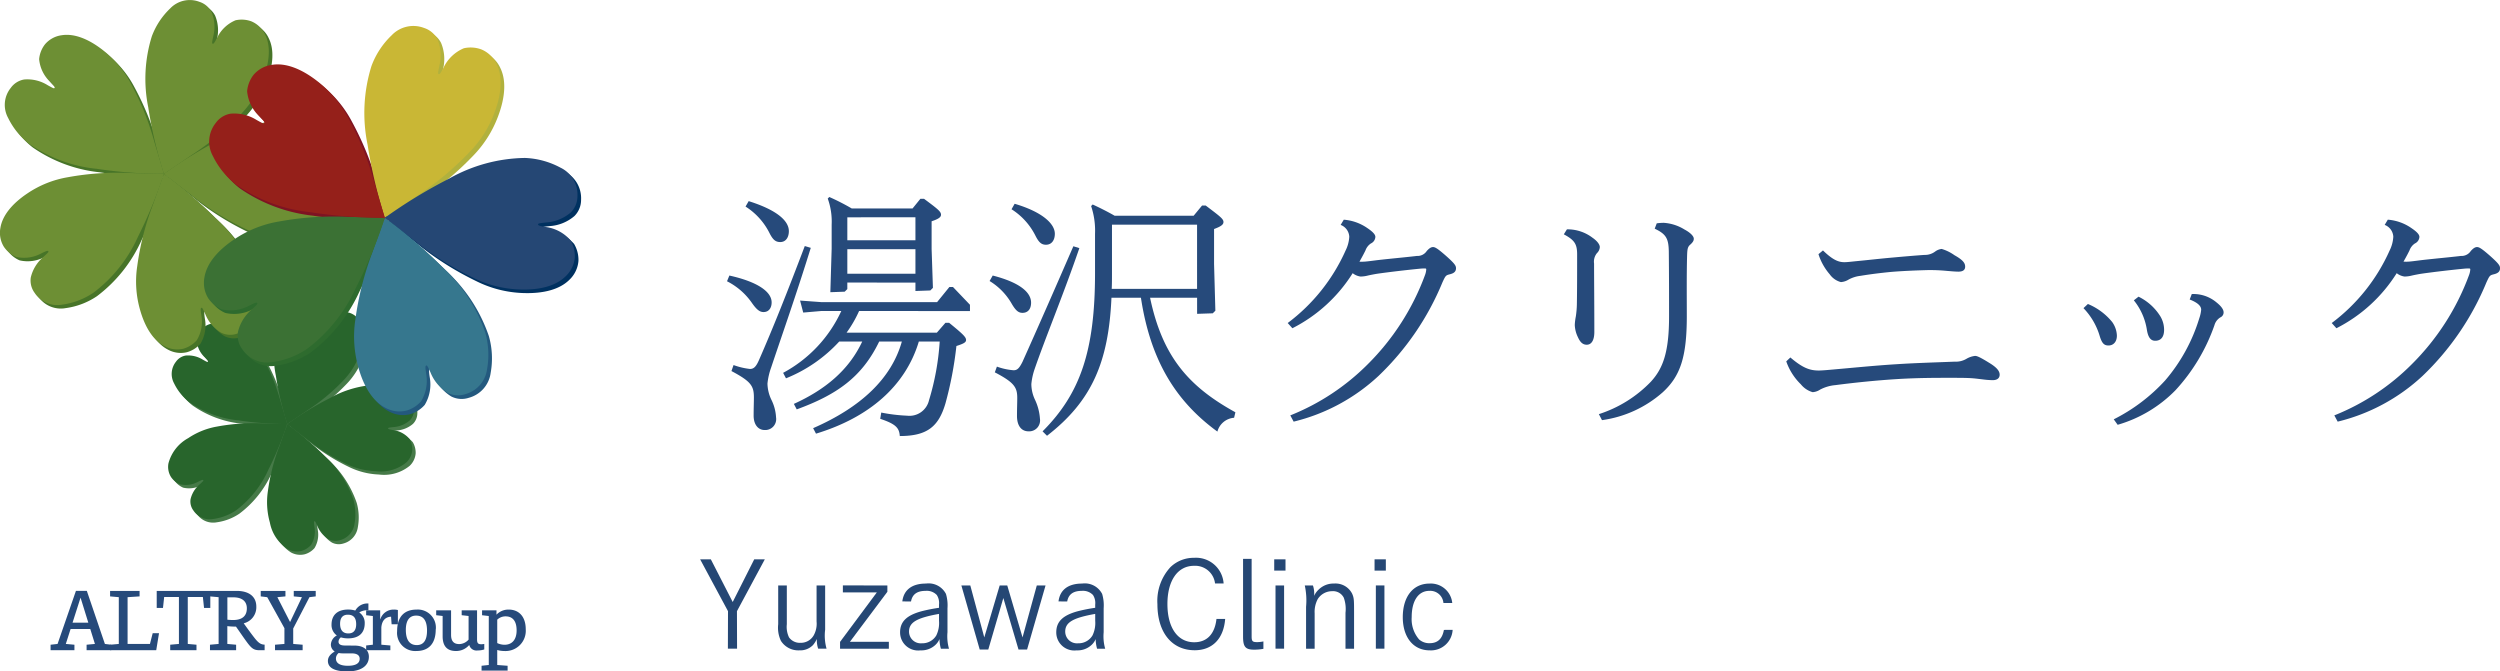 <svg xmlns="http://www.w3.org/2000/svg" xmlns:xlink="http://www.w3.org/1999/xlink" width="297.88" height="80" viewBox="0 0 297.88 80"><defs><clipPath id="a"><rect width="297.88" height="80" fill="none"/></clipPath></defs><g transform="translate(-77 0)"><g transform="translate(77 0)"><g clip-path="url(#a)"><path d="M95.845,35.252c3.358.746,5.036,1.928,5.036,3.2,0,.623-.31,1.151-.964,1.151-.435,0-.809-.248-1.43-1.151a8,8,0,0,0-2.922-2.518Zm9.7-3.3c-1.835,5.907-3.421,10.355-4.726,14.271a8.008,8.008,0,0,0-.435,1.9,4.644,4.644,0,0,0,.466,1.928,5.315,5.315,0,0,1,.559,2.114,1.3,1.3,0,0,1-1.368,1.493c-.746,0-1.305-.623-1.305-1.71,0-.964.031-1.524.031-2.177,0-1.367-.343-1.9-2.674-3.139l.249-.715a8.362,8.362,0,0,0,1.958.466c.436,0,.715-.248,1.058-1.026,1.679-3.825,3.388-8.116,5.472-13.619Zm-7.4-5.566c3.264,1.026,4.788,2.3,4.788,3.576,0,.715-.342,1.3-1.026,1.3-.59,0-.9-.31-1.305-1.119a7.925,7.925,0,0,0-2.83-3.109Zm10.79,16.728a17.407,17.407,0,0,1-6.344,4.385l-.342-.653a15.881,15.881,0,0,0,6.933-7.37h-2.363l-2.176.188-.373-1.43,2.55.187h13.774l1.462-1.8h.435l2.021,2.115v.745H111.3a14.3,14.3,0,0,1-1.493,2.581h10.758l1.026-1.18h.436c1.679,1.368,2.02,1.71,2.02,2.052,0,.279-.28.435-1.15.714a43.5,43.5,0,0,1-1.306,6.841c-.808,2.737-2.146,3.887-5.441,3.887-.062-.964-.467-1.431-2.332-2.053l.124-.745a19.907,19.907,0,0,0,3.078.373,2.39,2.39,0,0,0,2.611-1.835,30.473,30.473,0,0,0,1.275-7h-2.487c-1.586,5.286-5.908,9.048-12.252,10.976l-.342-.654c5.691-2.487,9.328-5.907,10.572-10.323h-2.7c-2.052,4.26-5.069,6.343-9.826,8.085l-.342-.654c3.763-1.71,6.561-4.042,8.146-7.431Zm.964-7.027v.778l-.311.311-1.711.062.156-5.192V29.188a8.087,8.087,0,0,0-.467-3.108l.187-.187a26.9,26.9,0,0,1,2.674,1.368h7.244l.933-1.151h.436c1.679,1.245,2.021,1.524,2.021,1.9,0,.279-.279.5-1.119.777v3.3l.156,4.633-.311.311-1.772.063v-1Zm8.116-7.774H109.9v2.737h8.116ZM109.9,35.035h8.116V32.112H109.9Z" transform="translate(-8.939 -2.421)" fill="#264a7b"/><path d="M130.452,35.335c3.265.84,4.571,2.021,4.571,3.234,0,.715-.343,1.213-1.027,1.213-.466,0-.808-.249-1.337-1.182a7.576,7.576,0,0,0-2.581-2.611Zm10.323-3.264c-1.9,5.534-4.042,10.665-5.348,14.458a7.661,7.661,0,0,0-.373,1.741,4.445,4.445,0,0,0,.435,1.866,6.279,6.279,0,0,1,.591,2.271,1.3,1.3,0,0,1-1.369,1.492c-.808,0-1.368-.623-1.368-1.835,0-.933.031-1.492.031-2.146,0-1.244-.342-1.835-2.673-3.047l.249-.684a7.505,7.505,0,0,0,1.99.435c.4,0,.653-.186,1.057-1,1.648-3.668,3.919-8.83,6.063-13.774Zm-7.711-5.286c3.265.964,4.789,2.362,4.789,3.575,0,.715-.342,1.306-1.057,1.306-.56,0-.871-.311-1.275-1.119a7.915,7.915,0,0,0-2.829-3.109ZM149.2,37.979c1.461,6.933,4.509,10.539,10.167,13.65l-.155.653a2.231,2.231,0,0,0-1.99,1.648c-5.037-3.669-7.991-8.582-9.111-15.95H144.6c-.342,7.648-2.331,12.313-7.679,16.448l-.529-.528c4.478-4.477,6.25-9.577,6.25-18.843v-4.7a9.215,9.215,0,0,0-.466-3.3l.186-.187c.934.436,1.741.84,2.612,1.338h9.421l1-1.213h.435c1.679,1.274,2.115,1.585,2.115,1.959,0,.311-.28.528-1.12.839v4.166l.155,5.566-.31.311-1.866.063V37.979Zm5.6-1.058V29.272H144.661V35.18c0,.591,0,1.181-.031,1.741Z" transform="translate(-12.167 -2.505)" fill="#264a7b"/><path d="M178.182,33.884c.373,0,1.026-.093,1.772-.187,1.617-.187,3.389-.342,4.7-.5a1.315,1.315,0,0,0,1.181-.591c.311-.343.528-.467.747-.467.248,0,.559.187,1.492,1,1.088.964,1.244,1.213,1.244,1.523,0,.373-.217.591-.715.715s-.528.156-.9.964A32.55,32.55,0,0,1,180.079,47.5a22.69,22.69,0,0,1-10.106,5.441l-.4-.746a27.325,27.325,0,0,0,9.235-6.1,29.2,29.2,0,0,0,6.809-10.6,2.288,2.288,0,0,0,.155-.684c0-.093-.031-.124-.186-.124a5.888,5.888,0,0,0-.591.031c-1.585.156-3.451.373-5.006.591-.4.062-.87.156-1.149.218a3.63,3.63,0,0,1-.9.124,1.912,1.912,0,0,1-.934-.4,18.185,18.185,0,0,1-7.183,6.561l-.559-.622a21.944,21.944,0,0,0,6.9-8.644A4.133,4.133,0,0,0,176.6,30.9a1.59,1.59,0,0,0-1.026-1.4l.372-.622a5.684,5.684,0,0,1,2.8.994c.592.4.964.746.964,1.057a.91.91,0,0,1-.528.778,1.666,1.666,0,0,0-.654.839c-.155.311-.311.622-.715,1.337Z" transform="translate(-15.832 -2.701)" fill="#264a7b"/><path d="M205.93,30.066a4.9,4.9,0,0,1,3.048,1c.5.342.87.777.87,1.12a1.076,1.076,0,0,1-.342.715,1.607,1.607,0,0,0-.342,1.244c0,2.083.031,4.508.031,8.146,0,1.088-.405,1.523-.9,1.523-.467,0-.778-.279-1.057-.9a3.616,3.616,0,0,1-.373-1.461,6.7,6.7,0,0,1,.124-1,10.888,10.888,0,0,0,.125-1.43c.031-1.68.031-3.887.031-5.97,0-1.244-.312-1.71-1.586-2.394Zm10.7-.715a6.249,6.249,0,0,1,.839-.062,5.351,5.351,0,0,1,2.488.808c.591.312,1.088.746,1.088,1.089,0,.218-.093.4-.4.683-.341.28-.373.56-.4,1.369-.062,2.518-.032,4.913-.032,7.182,0,4.882-.777,7.152-2.891,9.08a13.766,13.766,0,0,1-7.214,3.3l-.373-.715a14.954,14.954,0,0,0,6.188-3.856c1.492-1.616,2.176-3.607,2.176-7.8,0-2.083,0-4.788-.031-7.742-.031-1.523-.312-2.052-1.679-2.7Z" transform="translate(-19.227 -2.739)" fill="#264a7b"/><path d="M235.286,45.653c1.462,1.244,2.3,1.555,3.389,1.555.373,0,1.058-.062,1.742-.124,2.488-.218,4.943-.467,7.431-.622,2.364-.156,4.7-.218,7.028-.311a2.463,2.463,0,0,0,1.4-.343,2.6,2.6,0,0,1,1.026-.342c.218,0,.591.155,1.648.809.934.559,1.275,1,1.275,1.43,0,.373-.249.653-.839.653a10.183,10.183,0,0,1-1.182-.093c-.279-.031-.746-.093-1.088-.124-.746-.063-1.68-.063-2.8-.063-1.678,0-3.917,0-6.4.156-2.425.156-4.851.4-7.277.715a4.793,4.793,0,0,0-1.8.528,1.827,1.827,0,0,1-.9.311,2.789,2.789,0,0,1-1.4-.933,7.018,7.018,0,0,1-1.742-2.737ZM239.172,32.9c1.182,1.151,1.867,1.4,2.55,1.4.342,0,.84-.063,1.462-.125,1.305-.123,2.643-.279,3.979-.4,1.368-.124,2.768-.248,4.1-.342a2.011,2.011,0,0,0,1.274-.4,1.588,1.588,0,0,1,.777-.311,5.174,5.174,0,0,1,1.525.747c1.057.591,1.275.964,1.275,1.368,0,.373-.248.59-.809.59-.4,0-1.026-.062-1.4-.092a20.836,20.836,0,0,0-2.27-.093c-1.151.031-2.861.093-4.354.218-1.275.124-2.519.28-3.639.466a3.912,3.912,0,0,0-1.4.436,2.023,2.023,0,0,1-.933.31,2.364,2.364,0,0,1-1.336-.932,6.807,6.807,0,0,1-1.338-2.395Z" transform="translate(-21.961 -3.06)" fill="#264a7b"/><path d="M274.394,39.835a7.374,7.374,0,0,1,2.891,2.146,2.968,2.968,0,0,1,.56,1.554c.032.747-.373,1.245-.994,1.245-.5,0-.778-.218-1.057-1.15a8.106,8.106,0,0,0-1.928-3.3Zm12.375-1.182a4.252,4.252,0,0,1,2.954,1c.5.4.84.808.84,1.182a.639.639,0,0,1-.373.59,1.584,1.584,0,0,0-.716.933,22.164,22.164,0,0,1-4.663,7.773,15.77,15.77,0,0,1-6.871,4.1l-.467-.653a21.144,21.144,0,0,0,6.125-4.633,20.566,20.566,0,0,0,4.074-7.431,4.113,4.113,0,0,0,.218-1c0-.4-.343-.809-1.368-1.213Zm-6.343.311a6.316,6.316,0,0,1,2.612,2.363,3.139,3.139,0,0,1,.435,1.585c0,.84-.373,1.306-1.057,1.306-.5,0-.84-.342-.994-1.306a7.378,7.378,0,0,0-1.555-3.513Z" transform="translate(-25.616 -3.615)" fill="#264a7b"/><path d="M315.416,33.884c.373,0,1.026-.093,1.772-.187,1.617-.187,3.389-.342,4.7-.5a1.315,1.315,0,0,0,1.181-.591c.311-.343.529-.467.747-.467.248,0,.56.187,1.492,1,1.088.964,1.243,1.213,1.243,1.523,0,.373-.217.591-.716.715s-.528.156-.9.964A32.544,32.544,0,0,1,317.313,47.5a22.686,22.686,0,0,1-10.106,5.441l-.4-.746a27.325,27.325,0,0,0,9.235-6.1,29.207,29.207,0,0,0,6.81-10.6,2.291,2.291,0,0,0,.155-.684c0-.093-.031-.124-.186-.124a5.9,5.9,0,0,0-.591.031c-1.585.156-3.451.373-5.006.591-.4.062-.87.156-1.15.218a3.628,3.628,0,0,1-.9.124,1.911,1.911,0,0,1-.934-.4,18.186,18.186,0,0,1-7.183,6.561l-.559-.622a21.945,21.945,0,0,0,6.9-8.644,4.133,4.133,0,0,0,.436-1.648,1.59,1.59,0,0,0-1.026-1.4l.372-.622a5.683,5.683,0,0,1,2.8.994c.592.4.965.746.965,1.057a.909.909,0,0,1-.529.778,1.662,1.662,0,0,0-.653.839c-.155.311-.311.622-.715,1.337Z" transform="translate(-28.668 -2.701)" fill="#264a7b"/><path d="M36.684,48.895a12.373,12.373,0,0,1,.306-6.172,6.381,6.381,0,0,1,1.587-2.411,2.338,2.338,0,0,1,2.536-.569,1.781,1.781,0,0,1,1.048.887,3.3,3.3,0,0,1,.147,2.09c-.114.561-.121.615-.049.642s.144-.056.384-.516a3.084,3.084,0,0,1,1.593-1.51,2.444,2.444,0,0,1,1.361.088,2.289,2.289,0,0,1,1.2,1.146,4.819,4.819,0,0,1-.159,3.809,8.873,8.873,0,0,1-2.021,3.165,23.987,23.987,0,0,1-4.2,3.467c-1.945,1.322-1.945,1.322-2.384,1.616a39.078,39.078,0,0,1-1.351-5.732" transform="translate(-3.409 -3.702)" fill="#467a48"/><path d="M43.226,52.629A12.384,12.384,0,0,1,49.188,51a6.372,6.372,0,0,1,2.785.76A2.342,2.342,0,0,1,53.3,54a1.8,1.8,0,0,1-.519,1.273,3.312,3.312,0,0,1-1.94.788c-.57.064-.622.075-.626.152s.1.119.609.2a3.087,3.087,0,0,1,1.932,1.044A2.437,2.437,0,0,1,53.1,58.78a2.285,2.285,0,0,1-.716,1.495,4.833,4.833,0,0,1-3.669,1.034,8.9,8.9,0,0,1-3.637-.938,23.871,23.871,0,0,1-4.6-2.913c-1.863-1.439-1.863-1.439-2.277-1.763a38.931,38.931,0,0,1,5.027-3.065" transform="translate(-3.573 -4.769)" fill="#467a48"/><path d="M42.426,60.006a12.425,12.425,0,0,1,3.4,5.16,6.371,6.371,0,0,1,.14,2.883,2.34,2.34,0,0,1-1.71,1.959,1.786,1.786,0,0,1-1.369-.1,3.3,3.3,0,0,1-1.352-1.6c-.239-.521-.266-.567-.339-.548s-.084.132-.007.644a3.076,3.076,0,0,1-.392,2.158,2.435,2.435,0,0,1-1.151.732A2.288,2.288,0,0,1,38,71.082a4.817,4.817,0,0,1-2.122-3.166,8.885,8.885,0,0,1-.24-3.746,23.912,23.912,0,0,1,1.342-5.278c.788-2.217.788-2.217.968-2.712a39.349,39.349,0,0,1,4.475,3.826" transform="translate(-3.325 -5.254)" fill="#467a48"/><path d="M34.488,61.612a12.385,12.385,0,0,1-3.851,4.835,6.362,6.362,0,0,1-2.695,1.031,2.338,2.338,0,0,1-2.393-1.017,1.786,1.786,0,0,1-.334-1.333,3.292,3.292,0,0,1,1.1-1.782c.421-.389.458-.428.414-.493s-.15-.038-.614.2a3.088,3.088,0,0,1-2.174.3,2.462,2.462,0,0,1-1.055-.866,2.3,2.3,0,0,1-.3-1.629,4.826,4.826,0,0,1,2.35-3,8.87,8.87,0,0,1,3.488-1.39,23.9,23.9,0,0,1,5.432-.366c2.352.059,2.352.059,2.88.077a39.112,39.112,0,0,1-2.246,5.442" transform="translate(-2.109 -5.245)" fill="#467a48"/><path d="M30.908,54.493a12.359,12.359,0,0,1-5.793-2.156A6.365,6.365,0,0,1,23.3,50.095a2.34,2.34,0,0,1,.223-2.591,1.784,1.784,0,0,1,1.163-.731,3.3,3.3,0,0,1,2.036.491c.5.28.549.3.6.242s-.01-.155-.375-.523a3.094,3.094,0,0,1-.96-1.974,2.452,2.452,0,0,1,.5-1.271,2.285,2.285,0,0,1,1.455-.8,4.824,4.824,0,0,1,3.583,1.3,8.9,8.9,0,0,1,2.4,2.883,23.785,23.785,0,0,1,2.036,5.049c.673,2.256.673,2.256.822,2.762a38.805,38.805,0,0,1-5.87-.445" transform="translate(-2.153 -4.013)" fill="#467a48"/><path d="M36.244,48.456a12.378,12.378,0,0,1,.306-6.173,6.4,6.4,0,0,1,1.587-2.41,2.345,2.345,0,0,1,2.539-.57,1.8,1.8,0,0,1,1.048.888,3.293,3.293,0,0,1,.144,2.089c-.114.562-.121.615-.049.641s.145-.055.386-.515A3.094,3.094,0,0,1,43.8,40.895a2.451,2.451,0,0,1,1.36.089,2.282,2.282,0,0,1,1.2,1.146,4.833,4.833,0,0,1-.157,3.809A8.874,8.874,0,0,1,44.177,49.1a23.827,23.827,0,0,1-4.2,3.466c-1.946,1.323-1.946,1.323-2.385,1.617a39.2,39.2,0,0,1-1.351-5.731" transform="translate(-3.368 -3.661)" fill="#28652c"/><path d="M42.787,52.189a12.4,12.4,0,0,1,5.961-1.627,6.393,6.393,0,0,1,2.786.76,2.337,2.337,0,0,1,1.329,2.234,1.783,1.783,0,0,1-.518,1.272,3.3,3.3,0,0,1-1.942.789c-.568.065-.621.076-.625.152s.1.12.611.206a3.092,3.092,0,0,1,1.93,1.043,2.461,2.461,0,0,1,.339,1.323,2.294,2.294,0,0,1-.717,1.493,4.822,4.822,0,0,1-3.67,1.034,8.881,8.881,0,0,1-3.636-.937,23.959,23.959,0,0,1-4.6-2.913c-1.862-1.438-1.862-1.438-2.278-1.764a39.27,39.27,0,0,1,5.028-3.065" transform="translate(-3.532 -4.728)" fill="#28652c"/><path d="M41.986,59.566a12.394,12.394,0,0,1,3.4,5.161,6.39,6.39,0,0,1,.141,2.882,2.339,2.339,0,0,1-1.711,1.96,1.789,1.789,0,0,1-1.37-.1,3.308,3.308,0,0,1-1.352-1.6c-.238-.521-.266-.567-.339-.547s-.082.131-.006.644a3.093,3.093,0,0,1-.392,2.16,2.442,2.442,0,0,1-1.149.732,2.285,2.285,0,0,1-1.642-.217,4.822,4.822,0,0,1-2.125-3.166,8.906,8.906,0,0,1-.237-3.747,23.91,23.91,0,0,1,1.34-5.277c.788-2.217.788-2.217.968-2.713a38.969,38.969,0,0,1,4.475,3.827" transform="translate(-3.284 -5.213)" fill="#28652c"/><path d="M34.047,61.173A12.39,12.39,0,0,1,30.2,66.008a6.388,6.388,0,0,1-2.7,1.031,2.34,2.34,0,0,1-2.394-1.018,1.787,1.787,0,0,1-.333-1.332,3.289,3.289,0,0,1,1.1-1.782c.421-.389.454-.428.412-.492s-.15-.038-.613.193a3.089,3.089,0,0,1-2.175.3,2.429,2.429,0,0,1-1.052-.867,2.278,2.278,0,0,1-.305-1.629,4.824,4.824,0,0,1,2.35-3,8.886,8.886,0,0,1,3.487-1.391,23.877,23.877,0,0,1,5.433-.366c2.351.061,2.351.061,2.879.078a38.9,38.9,0,0,1-2.247,5.442" transform="translate(-2.068 -5.204)" fill="#28652c"/><path d="M30.467,54.055A12.381,12.381,0,0,1,24.676,51.9a6.368,6.368,0,0,1-1.818-2.242,2.341,2.341,0,0,1,.223-2.592,1.79,1.79,0,0,1,1.162-.73,3.3,3.3,0,0,1,2.037.491c.5.28.549.3.6.241s-.009-.154-.374-.523a3.088,3.088,0,0,1-.96-1.974,2.445,2.445,0,0,1,.5-1.269,2.279,2.279,0,0,1,1.454-.8,4.822,4.822,0,0,1,3.583,1.3,8.886,8.886,0,0,1,2.407,2.883,23.9,23.9,0,0,1,2.035,5.05c.674,2.253.674,2.253.821,2.761a39.153,39.153,0,0,1-5.871-.444" transform="translate(-2.111 -3.972)" fill="#28652c"/><path d="M19.925,13.292a17.068,17.068,0,0,1,.421-8.5,8.775,8.775,0,0,1,2.186-3.319A3.224,3.224,0,0,1,26.025.688,2.462,2.462,0,0,1,27.469,1.91a4.536,4.536,0,0,1,.2,2.878c-.158.773-.169.846-.068.883s.2-.077.531-.71a4.237,4.237,0,0,1,2.193-2.079A3.358,3.358,0,0,1,32.2,3a3.143,3.143,0,0,1,1.647,1.579c.659,1.306.582,3.119-.215,5.244a12.259,12.259,0,0,1-2.783,4.358,32.925,32.925,0,0,1-5.781,4.773c-2.679,1.823-2.679,1.823-3.283,2.226a53.82,53.82,0,0,1-1.86-7.891" transform="translate(-1.834 -0.043)" fill="#477428"/><path d="M28.934,18.434a17.061,17.061,0,0,1,8.211-2.241,8.776,8.776,0,0,1,3.833,1.047,3.226,3.226,0,0,1,1.831,3.077,2.462,2.462,0,0,1-.712,1.751,4.545,4.545,0,0,1-2.673,1.084c-.785.091-.857.105-.859.211s.133.164.838.282a4.259,4.259,0,0,1,2.658,1.439,3.365,3.365,0,0,1,.466,1.819,3.148,3.148,0,0,1-.987,2.057c-1.037,1.032-2.785,1.521-5.053,1.423a12.2,12.2,0,0,1-5.005-1.29,32.912,32.912,0,0,1-6.335-4.011c-2.563-1.981-2.563-1.981-3.135-2.428a53.5,53.5,0,0,1,6.923-4.22" transform="translate(-2.059 -1.513)" fill="#477428"/><path d="M27.83,28.591A17.051,17.051,0,0,1,32.513,35.7a8.789,8.789,0,0,1,.2,3.97,3.221,3.221,0,0,1-2.356,2.7,2.465,2.465,0,0,1-1.886-.132,4.55,4.55,0,0,1-1.863-2.2c-.328-.718-.365-.781-.466-.753s-.114.18-.009.886a4.26,4.26,0,0,1-.539,2.975A3.392,3.392,0,0,1,24,44.144a3.155,3.155,0,0,1-2.263-.3c-1.3-.666-2.312-2.176-2.922-4.361a12.242,12.242,0,0,1-.331-5.16,32.953,32.953,0,0,1,1.847-7.267c1.085-3.051,1.085-3.051,1.333-3.735a53.62,53.62,0,0,1,6.16,5.269" transform="translate(-1.717 -2.181)" fill="#477428"/><path d="M16.9,30.8a17.064,17.064,0,0,1-5.3,6.657,8.771,8.771,0,0,1-3.712,1.421,3.228,3.228,0,0,1-3.3-1.4,2.462,2.462,0,0,1-.457-1.835A4.552,4.552,0,0,1,5.649,33.19c.58-.536.63-.59.57-.678s-.206-.053-.846.267a4.252,4.252,0,0,1-2.992.412A3.361,3.361,0,0,1,.93,32a3.151,3.151,0,0,1-.42-2.243c.228-1.445,1.349-2.873,3.236-4.133a12.234,12.234,0,0,1,4.8-1.916,32.873,32.873,0,0,1,7.48-.5c3.24.082,3.24.082,3.967.105A53.9,53.9,0,0,1,16.9,30.8" transform="translate(-0.043 -2.168)" fill="#477428"/><path d="M11.969,21a17.068,17.068,0,0,1-7.975-2.969,8.8,8.8,0,0,1-2.5-3.088A3.227,3.227,0,0,1,1.8,11.375,2.465,2.465,0,0,1,3.4,10.37a4.54,4.54,0,0,1,2.8.677c.689.385.756.415.821.331s-.014-.211-.517-.719A4.255,4.255,0,0,1,5.187,7.941,3.379,3.379,0,0,1,5.87,6.19a3.153,3.153,0,0,1,2-1.094c1.446-.233,3.15.39,4.935,1.791a12.225,12.225,0,0,1,3.314,3.97,32.825,32.825,0,0,1,2.8,6.953c.928,3.1.928,3.1,1.132,3.8A53.643,53.643,0,0,1,11.969,21" transform="translate(-0.103 -0.472)" fill="#477428"/><path d="M19.462,12.827a17.042,17.042,0,0,1,.419-8.5,8.809,8.809,0,0,1,2.186-3.32,3.226,3.226,0,0,1,3.5-.784A2.457,2.457,0,0,1,27,1.447a4.539,4.539,0,0,1,.2,2.877c-.16.772-.167.846-.068.883s.2-.077.529-.71a4.251,4.251,0,0,1,2.194-2.08,3.367,3.367,0,0,1,1.873.121,3.159,3.159,0,0,1,1.65,1.578c.657,1.307.58,3.12-.217,5.245a12.237,12.237,0,0,1-2.784,4.358A32.9,32.9,0,0,1,24.6,18.493c-2.68,1.822-2.68,1.822-3.282,2.227a53.585,53.585,0,0,1-1.859-7.893" transform="translate(-1.79 0)" fill="#6d8f34"/><path d="M28.469,17.97a17.067,17.067,0,0,1,8.21-2.243,8.812,8.812,0,0,1,3.834,1.048,3.23,3.23,0,0,1,1.833,3.077,2.463,2.463,0,0,1-.715,1.751,4.536,4.536,0,0,1-2.672,1.085c-.785.09-.855.1-.859.21s.134.164.838.284A4.257,4.257,0,0,1,41.6,24.62a3.366,3.366,0,0,1,.467,1.82,3.148,3.148,0,0,1-.987,2.056c-1.039,1.032-2.786,1.522-5.054,1.425a12.243,12.243,0,0,1-5.006-1.292,32.794,32.794,0,0,1-6.333-4.012c-2.563-1.98-2.563-1.98-3.136-2.428a53.7,53.7,0,0,1,6.923-4.22" transform="translate(-2.015 -1.47)" fill="#6d8f34"/><path d="M27.366,28.126a17.047,17.047,0,0,1,4.682,7.108,8.789,8.789,0,0,1,.2,3.97,3.224,3.224,0,0,1-2.356,2.7A2.458,2.458,0,0,1,28,41.767a4.537,4.537,0,0,1-1.862-2.2c-.331-.718-.365-.781-.467-.752s-.114.179-.007.885a4.27,4.27,0,0,1-.541,2.975,3.4,3.4,0,0,1-1.585,1.008,3.14,3.14,0,0,1-2.261-.3c-1.3-.665-2.312-2.174-2.923-4.359a12.219,12.219,0,0,1-.33-5.161,32.7,32.7,0,0,1,1.846-7.265c1.084-3.054,1.084-3.054,1.333-3.736a53.6,53.6,0,0,1,6.161,5.268" transform="translate(-1.674 -2.138)" fill="#6d8f34"/><path d="M16.437,30.337A17.037,17.037,0,0,1,11.135,37a8.787,8.787,0,0,1-3.712,1.421,3.223,3.223,0,0,1-3.295-1.4,2.469,2.469,0,0,1-.46-1.835,4.563,4.563,0,0,1,1.515-2.455c.581-.536.63-.589.572-.676s-.206-.053-.844.266a4.254,4.254,0,0,1-2.995.41A3.355,3.355,0,0,1,.465,31.533,3.152,3.152,0,0,1,.046,29.29c.228-1.446,1.35-2.873,3.236-4.133a12.234,12.234,0,0,1,4.8-1.916,32.858,32.858,0,0,1,7.479-.5c3.24.083,3.24.083,3.967.107a53.922,53.922,0,0,1-3.094,7.494" transform="translate(0 -2.124)" fill="#6d8f34"/><path d="M11.506,20.536a17.066,17.066,0,0,1-7.978-2.97,8.8,8.8,0,0,1-2.5-3.087,3.223,3.223,0,0,1,.308-3.568A2.465,2.465,0,0,1,2.937,9.9a4.54,4.54,0,0,1,2.8.678c.689.384.756.414.821.331s-.013-.213-.517-.72A4.262,4.262,0,0,1,4.723,7.476a3.361,3.361,0,0,1,.683-1.749,3.154,3.154,0,0,1,2-1.1c1.445-.232,3.152.39,4.935,1.791a12.23,12.23,0,0,1,3.313,3.97,32.908,32.908,0,0,1,2.8,6.953c.927,3.1.927,3.1,1.131,3.8a53.5,53.5,0,0,1-8.084-.612" transform="translate(-0.06 -0.428)" fill="#6d8f34"/><path d="M48.758,18.035a18.79,18.79,0,0,1,.465-9.38,9.685,9.685,0,0,1,2.411-3.662,3.553,3.553,0,0,1,3.855-.866,2.714,2.714,0,0,1,1.594,1.349,5.023,5.023,0,0,1,.222,3.175c-.176.853-.185.933-.075.974s.218-.085.586-.784a4.683,4.683,0,0,1,2.418-2.3,3.711,3.711,0,0,1,2.067.135,3.478,3.478,0,0,1,1.819,1.74c.728,1.443.641,3.445-.239,5.789a13.5,13.5,0,0,1-3.069,4.81,36.315,36.315,0,0,1-6.38,5.267C51.475,26.3,51.475,26.3,50.81,26.744a59.252,59.252,0,0,1-2.051-8.708" transform="translate(-4.527 -0.362)" fill="#b1b13d"/><path d="M58.7,23.712a18.8,18.8,0,0,1,9.059-2.475,9.71,9.71,0,0,1,4.232,1.155,3.559,3.559,0,0,1,2.021,3.4,2.709,2.709,0,0,1-.789,1.932,5.011,5.011,0,0,1-2.949,1.2c-.866.1-.944.115-.95.233s.15.181.926.311a4.7,4.7,0,0,1,2.934,1.586,3.725,3.725,0,0,1,.516,2.008,3.481,3.481,0,0,1-1.09,2.271C71.463,36.466,69.535,37,67.034,36.9a13.473,13.473,0,0,1-5.526-1.425,36.251,36.251,0,0,1-6.989-4.426c-2.83-2.186-2.83-2.186-3.462-2.68A58.826,58.826,0,0,1,58.7,23.712" transform="translate(-4.776 -1.985)" fill="#003160"/><path d="M57.482,34.918a18.811,18.811,0,0,1,5.164,7.844,9.69,9.69,0,0,1,.218,4.381,3.553,3.553,0,0,1-2.6,2.975,2.716,2.716,0,0,1-2.082-.149,5.015,5.015,0,0,1-2.056-2.429c-.362-.793-.4-.863-.515-.831s-.126.2-.007.978a4.711,4.711,0,0,1-.6,3.281,3.724,3.724,0,0,1-1.75,1.113,3.472,3.472,0,0,1-2.495-.33c-1.437-.735-2.551-2.4-3.226-4.812a13.481,13.481,0,0,1-.363-5.7,36.29,36.29,0,0,1,2.037-8.019c1.2-3.368,1.2-3.368,1.47-4.122a59.389,59.389,0,0,1,6.8,5.814" transform="translate(-4.399 -2.722)" fill="#23597e"/><path d="M45.42,37.358a18.823,18.823,0,0,1-5.849,7.348,9.712,9.712,0,0,1-4.1,1.567,3.556,3.556,0,0,1-3.636-1.546A2.719,2.719,0,0,1,31.33,42.7,5.015,5.015,0,0,1,33,39.993c.639-.591.693-.651.629-.748s-.227-.059-.933.295a4.69,4.69,0,0,1-3.3.453,3.731,3.731,0,0,1-1.6-1.315,3.485,3.485,0,0,1-.46-2.476c.252-1.594,1.488-3.17,3.571-4.561a13.514,13.514,0,0,1,5.3-2.115,36.394,36.394,0,0,1,8.254-.555c3.574.092,3.574.092,4.375.117a59.219,59.219,0,0,1-3.413,8.27" transform="translate(-2.552 -2.707)" fill="#2e6b2e"/><path d="M39.979,26.542a18.829,18.829,0,0,1-8.8-3.276,9.718,9.718,0,0,1-2.764-3.408,3.561,3.561,0,0,1,.342-3.937,2.715,2.715,0,0,1,1.767-1.11,5.018,5.018,0,0,1,3.094.748c.76.425.834.458.906.366s-.014-.236-.569-.795a4.681,4.681,0,0,1-1.457-3,3.707,3.707,0,0,1,.751-1.931,3.473,3.473,0,0,1,2.21-1.208c1.594-.257,3.476.431,5.446,1.976a13.523,13.523,0,0,1,3.655,4.381,36.363,36.363,0,0,1,3.095,7.673c1.023,3.426,1.023,3.426,1.246,4.2a59.122,59.122,0,0,1-8.921-.675" transform="translate(-2.618 -0.836)" fill="#7e1322"/><path d="M48.281,17.56a18.8,18.8,0,0,1,.465-9.38,9.693,9.693,0,0,1,2.412-3.664,3.561,3.561,0,0,1,3.856-.866A2.716,2.716,0,0,1,56.606,5a5.008,5.008,0,0,1,.222,3.175c-.174.853-.184.934-.073.974s.218-.085.584-.784a4.691,4.691,0,0,1,2.419-2.3,3.714,3.714,0,0,1,2.068.136,3.464,3.464,0,0,1,1.82,1.74c.726,1.441.64,3.443-.239,5.788a13.482,13.482,0,0,1-3.071,4.808,36.251,36.251,0,0,1-6.381,5.267C51,25.822,51,25.822,50.334,26.268a59.222,59.222,0,0,1-2.053-8.707" transform="translate(-4.483 -0.318)" fill="#c9b735"/><path d="M58.222,23.235a18.826,18.826,0,0,1,9.06-2.474,9.7,9.7,0,0,1,4.231,1.156,3.56,3.56,0,0,1,2.021,3.4,2.726,2.726,0,0,1-.787,1.932,5.018,5.018,0,0,1-2.95,1.2c-.866.1-.945.115-.95.232s.15.18.926.311a4.7,4.7,0,0,1,2.935,1.585,3.718,3.718,0,0,1,.513,2.009,3.471,3.471,0,0,1-1.089,2.271c-1.146,1.139-3.073,1.68-5.576,1.572A13.508,13.508,0,0,1,61.034,35a36.35,36.35,0,0,1-6.991-4.428c-2.829-2.185-2.829-2.185-3.46-2.68a59.487,59.487,0,0,1,7.639-4.656" transform="translate(-4.731 -1.941)" fill="#254774"/><path d="M57.006,34.442a18.825,18.825,0,0,1,5.166,7.844,9.713,9.713,0,0,1,.217,4.381,3.56,3.56,0,0,1-2.6,2.976,2.719,2.719,0,0,1-2.081-.149,5.014,5.014,0,0,1-2.053-2.429c-.364-.793-.4-.863-.516-.832s-.125.2-.009.978a4.7,4.7,0,0,1-.6,3.281A3.723,3.723,0,0,1,52.783,51.6a3.474,3.474,0,0,1-2.5-.33c-1.439-.735-2.552-2.4-3.227-4.812a13.5,13.5,0,0,1-.362-5.693,36.339,36.339,0,0,1,2.035-8.019c1.2-3.37,1.2-3.37,1.472-4.123a59.487,59.487,0,0,1,6.8,5.815" transform="translate(-4.355 -2.677)" fill="#36778e"/><path d="M44.943,36.883a18.8,18.8,0,0,1-5.849,7.347A9.693,9.693,0,0,1,35,45.8a3.562,3.562,0,0,1-3.638-1.547,2.719,2.719,0,0,1-.506-2.024,5.019,5.019,0,0,1,1.673-2.709c.639-.591.693-.65.628-.748s-.227-.059-.932.3a4.7,4.7,0,0,1-3.3.453,3.717,3.717,0,0,1-1.6-1.316,3.473,3.473,0,0,1-.462-2.476c.251-1.6,1.488-3.17,3.571-4.56a13.479,13.479,0,0,1,5.3-2.115,36.341,36.341,0,0,1,8.254-.557c3.574.092,3.574.092,4.377.118a58.943,58.943,0,0,1-3.416,8.27" transform="translate(-2.507 -2.663)" fill="#3b7134"/><path d="M39.5,26.066a18.825,18.825,0,0,1-8.8-3.277,9.691,9.691,0,0,1-2.761-3.406,3.555,3.555,0,0,1,.339-3.937,2.717,2.717,0,0,1,1.767-1.11,5.025,5.025,0,0,1,3.095.746c.761.426.833.459.906.367s-.015-.235-.57-.794a4.7,4.7,0,0,1-1.458-3,3.736,3.736,0,0,1,.755-1.93,3.471,3.471,0,0,1,2.209-1.208c1.594-.257,3.476.43,5.444,1.977a13.487,13.487,0,0,1,3.656,4.379,36.25,36.25,0,0,1,3.094,7.674c1.023,3.426,1.023,3.426,1.249,4.2a59.237,59.237,0,0,1-8.921-.675" transform="translate(-2.573 -0.791)" fill="#95201a"/><path d="M13.876,84.74H10.94v-.655l.992-.093-.552-1.777H9.033l-.57,1.777,1.028.093v.655H6.649v-.655l.832-.093,2.188-6.321h1.3l2.151,6.321.757.093ZM10.22,78.475l-.954,2.983h1.879Z" transform="translate(-0.622 -7.265)" fill="#264a7b"/><path d="M19.968,84.74H14.479v-.655l1.029-.093V78.419l-1.038-.093v-.654h3.515v.654l-1.43.093v5.573H19.22l.327-1.281H20.3Z" transform="translate(-1.353 -7.265)" fill="#264a7b"/><path d="M26.986,79.7h-.748L26.1,78.4h-1.8v5.591l1.038.093v.655H22.208v-.655l1.038-.093V78.4H21.488l-.141,1.3H20.6V77.672h6.386Z" transform="translate(-1.927 -7.265)" fill="#264a7b"/><path d="M30.774,77.672c1.487,0,2.347.683,2.347,1.869a1.964,1.964,0,0,1-1.5,1.992c.58.822,1.019,1.4,1.29,1.748.533.683.814.777,1.2.795v.664h-.6c-.683,0-.953-.2-1.552-1.02-.383-.523-.729-1.038-1.262-1.795a7.747,7.747,0,0,1-1.029-.056v2.123l1.047.093v.654H27.6v-.654l1.029-.093V78.42L27.6,78.327v-.655Zm-1.1,3.431a5.71,5.71,0,0,0,.692.038c1.02,0,1.627-.44,1.627-1.394,0-.85-.589-1.308-1.6-1.308h-.72Z" transform="translate(-2.581 -7.265)" fill="#264a7b"/><path d="M38.143,83.992l1.122.093v.654H35.974v-.654l1.122-.093V82.113L35.048,78.42l-.777-.094v-.654h2.946v.654l-.963.094,1.514,2.963,1.412-2.963-.973-.094v-.654h2.618v.654l-.748.094-1.935,3.73Z" transform="translate(-3.206 -7.265)" fill="#264a7b"/><path d="M46.265,84.344c1.121,0,1.72.533,1.72,1.327,0,1.113-.973,1.749-2.553,1.749-1.515,0-2.329-.411-2.329-1.253,0-.44.272-.8.814-1.122a.953.953,0,0,1-.459-.841,1.283,1.283,0,0,1,.711-1.066,1.523,1.523,0,0,1-.635-1.29c0-1.15.72-1.8,1.982-1.8a2.984,2.984,0,0,1,.851.121,1.645,1.645,0,0,1,1.562-.841v.813a1.744,1.744,0,0,0-1.094.253,1.483,1.483,0,0,1,.654,1.29c0,1.169-.711,1.8-1.982,1.8a3.021,3.021,0,0,1-.86-.121.673.673,0,0,0-.28.514c0,.327.28.459.8.459Zm-1.44.926a2.013,2.013,0,0,1-.43-.047.841.841,0,0,0-.336.655c0,.552.458.87,1.43.87.757,0,1.4-.2,1.4-.832,0-.4-.3-.645-.973-.645Zm-.271-3.534c0,.776.346,1.159.982,1.159.607,0,.935-.365.935-1.1,0-.776-.337-1.132-.992-1.132-.588,0-.925.346-.925,1.076" transform="translate(-4.032 -7.42)" fill="#264a7b"/><path d="M49.822,81.276a1.641,1.641,0,0,1,1.589-1.15,1.778,1.778,0,0,1,.5.056v1.692h-.748l-.065-.9c-.692.037-1.094.477-1.159,1.29v2.048l1.075.093v.561H48.13v-.561l.8-.093V80.893l-.8-.093v-.58H49.8v1.057Z" transform="translate(-4.502 -7.494)" fill="#264a7b"/><path d="M56.8,82.483c0,1.832-.963,2.58-2.31,2.58A2.159,2.159,0,0,1,52.2,82.7c0-1.833.964-2.572,2.31-2.572a2.152,2.152,0,0,1,2.3,2.357m-1.047.159c0-1.178-.411-1.8-1.3-1.8-.822,0-1.225.617-1.225,1.7,0,1.177.43,1.814,1.309,1.814.832,0,1.215-.627,1.215-1.711" transform="translate(-4.882 -7.494)" fill="#264a7b"/><path d="M62.205,83.68c0,.468.131.588.514.588a2.4,2.4,0,0,0,.346-.037v.655a2.477,2.477,0,0,1-.8.121.89.89,0,0,1-.992-.654,2.039,2.039,0,0,1-1.58.72c-1.075,0-1.589-.6-1.589-1.758V80.9l-.768-.094v-.58H59.11v2.927c0,.73.309,1.094.973,1.094a1.505,1.505,0,0,0,1.113-.533V80.9l-.823-.094v-.58h1.833Z" transform="translate(-5.363 -7.504)" fill="#264a7b"/><path d="M65.075,80.734a1.969,1.969,0,0,1,1.449-.608c1.271,0,2.039.888,2.039,2.338a2.417,2.417,0,0,1-2.554,2.6,3.065,3.065,0,0,1-.841-.121v1.786l1.235.093V87.4H63.3v-.579l.86-.093V80.893l-.8-.093v-.58h1.72Zm.093,3.385a2.139,2.139,0,0,0,.86.2c.935,0,1.449-.645,1.449-1.71,0-1.122-.477-1.674-1.309-1.674a1.429,1.429,0,0,0-1,.393Z" transform="translate(-5.921 -7.494)" fill="#264a7b"/><path d="M93.306,73.522l2.606,5.086,2.564-5.086h1.261L96.417,79.7l.014,4.47H95.337l.014-4.47L92.03,73.522Z" transform="translate(-8.608 -6.877)" fill="#254774"/><path d="M103.319,76.953v4.624a2.892,2.892,0,0,0,.266,1.569,1.585,1.585,0,0,0,1.36.645,1.772,1.772,0,0,0,1.583-.9,2.861,2.861,0,0,0,.336-1.653V76.953h1.022v5.268a5.742,5.742,0,0,0,.169,2.27h-1a3.146,3.146,0,0,1-.154-1.163,3.3,3.3,0,0,1-.462.729,2.124,2.124,0,0,1-1.625.63,2.451,2.451,0,0,1-2.2-1.135,3.672,3.672,0,0,1-.322-1.975V76.953Z" transform="translate(-9.568 -7.197)" fill="#254774"/><path d="M116.061,76.953v.756L111.6,83.665h4.638v.827h-5.815v-.813l4.386-5.9h-4.05v-.827Z" transform="translate(-10.329 -7.197)" fill="#254774"/><path d="M118.58,78.835c.169-1.387,1.163-2.129,2.816-2.129a2.327,2.327,0,0,1,2.382,1.233,4.738,4.738,0,0,1,.182,1.71v2.858a5.359,5.359,0,0,0,.181,1.962h-.966a4.478,4.478,0,0,1-.168-1.148,2.019,2.019,0,0,1-.49.7,2.439,2.439,0,0,1-1.779.645,2.152,2.152,0,0,1-2.425-2.144c0-1.261.757-2.018,2.523-2.508a19.376,19.376,0,0,1,2.116-.42v-.378a1.737,1.737,0,0,0-.267-1.149,1.644,1.644,0,0,0-1.331-.49c-1.009,0-1.583.406-1.738,1.261Zm4.372,1.486c-2.662.476-3.573,1.009-3.573,2.116a1.4,1.4,0,0,0,1.527,1.387,1.936,1.936,0,0,0,1.723-.938,3.4,3.4,0,0,0,.323-1.738Z" transform="translate(-11.066 -7.174)" fill="#254774"/><path d="M127.433,76.953l1.667,6.193,1.836-6.193h.9l1.821,6.193,1.7-6.193H136.4l-2.2,7.636h-1.023l-1.807-6.137-1.793,6.137h-1.023l-2.185-7.636Z" transform="translate(-11.82 -7.197)" fill="#254774"/><path d="M139.111,78.835c.169-1.387,1.163-2.129,2.816-2.129a2.327,2.327,0,0,1,2.382,1.233,4.738,4.738,0,0,1,.182,1.71v2.858a5.36,5.36,0,0,0,.181,1.962h-.966a4.478,4.478,0,0,1-.168-1.148,2.016,2.016,0,0,1-.491.7,2.438,2.438,0,0,1-1.779.645,2.152,2.152,0,0,1-2.425-2.144c0-1.261.757-2.018,2.523-2.508a19.366,19.366,0,0,1,2.116-.42v-.378a1.737,1.737,0,0,0-.266-1.149,1.644,1.644,0,0,0-1.331-.49c-1.009,0-1.584.406-1.738,1.261Zm4.372,1.486c-2.662.476-3.573,1.009-3.573,2.116a1.4,1.4,0,0,0,1.528,1.387,1.936,1.936,0,0,0,1.723-.938,3.4,3.4,0,0,0,.323-1.738Z" transform="translate(-12.987 -7.174)" fill="#254774"/><path d="M159.005,76.376a2.385,2.385,0,0,0-2.508-2.1c-1.948,0-3.166,1.766-3.166,4.554,0,2.816,1.218,4.554,3.194,4.554,1.514,0,2.452-.982,2.649-2.775h1.037c-.183,2.354-1.527,3.727-3.63,3.727-2.719,0-4.442-2.117-4.442-5.479a5.95,5.95,0,0,1,1.555-4.427,3.993,3.993,0,0,1,2.817-1.108,3.294,3.294,0,0,1,3.516,3.055Z" transform="translate(-14.23 -6.858)" fill="#254774"/><path d="M164.419,82.708c0,.56.1.673.645.673a3.564,3.564,0,0,0,.757-.084v.883a5.829,5.829,0,0,1-1.107.1c-1.037,0-1.317-.336-1.317-1.569V73.46h1.022Z" transform="translate(-15.284 -6.871)" fill="#254774"/><path d="M168.837,74.867h-1.345V73.522h1.345Zm-.168,9.3h-1.023V76.633h1.023Z" transform="translate(-15.666 -6.877)" fill="#254774"/><path d="M172.479,76.93a2.971,2.971,0,0,1,.14,1.246,2.363,2.363,0,0,1,.547-.756A2.516,2.516,0,0,1,175,76.705a2.22,2.22,0,0,1,2.158,1.22c.21.49.224.7.224,2.2v4.344H176.36V80.195a3.992,3.992,0,0,0-.2-1.794,1.426,1.426,0,0,0-1.387-.785,2.021,2.021,0,0,0-1.71.925,3.228,3.228,0,0,0-.378,1.71v4.218h-1.022V79.48a8.356,8.356,0,0,0-.154-2.55Z" transform="translate(-16.042 -7.174)" fill="#254774"/><path d="M182.025,74.867h-1.344V73.522h1.344Zm-.168,9.3h-1.022V76.633h1.022Z" transform="translate(-16.9 -6.877)" fill="#254774"/><path d="M190.332,82.226a2.588,2.588,0,0,1-2.747,2.438c-1.934,0-3.194-1.555-3.194-3.95,0-2.453,1.233-4.007,3.194-4.007a2.568,2.568,0,0,1,2.7,2.312h-1.051a1.578,1.578,0,0,0-1.681-1.443c-1.3,0-2.1,1.177-2.1,3.125a3.694,3.694,0,0,0,.883,2.662,1.8,1.8,0,0,0,1.247.449c.966,0,1.514-.518,1.709-1.584Z" transform="translate(-17.247 -7.174)" fill="#254774"/></g></g></g></svg>